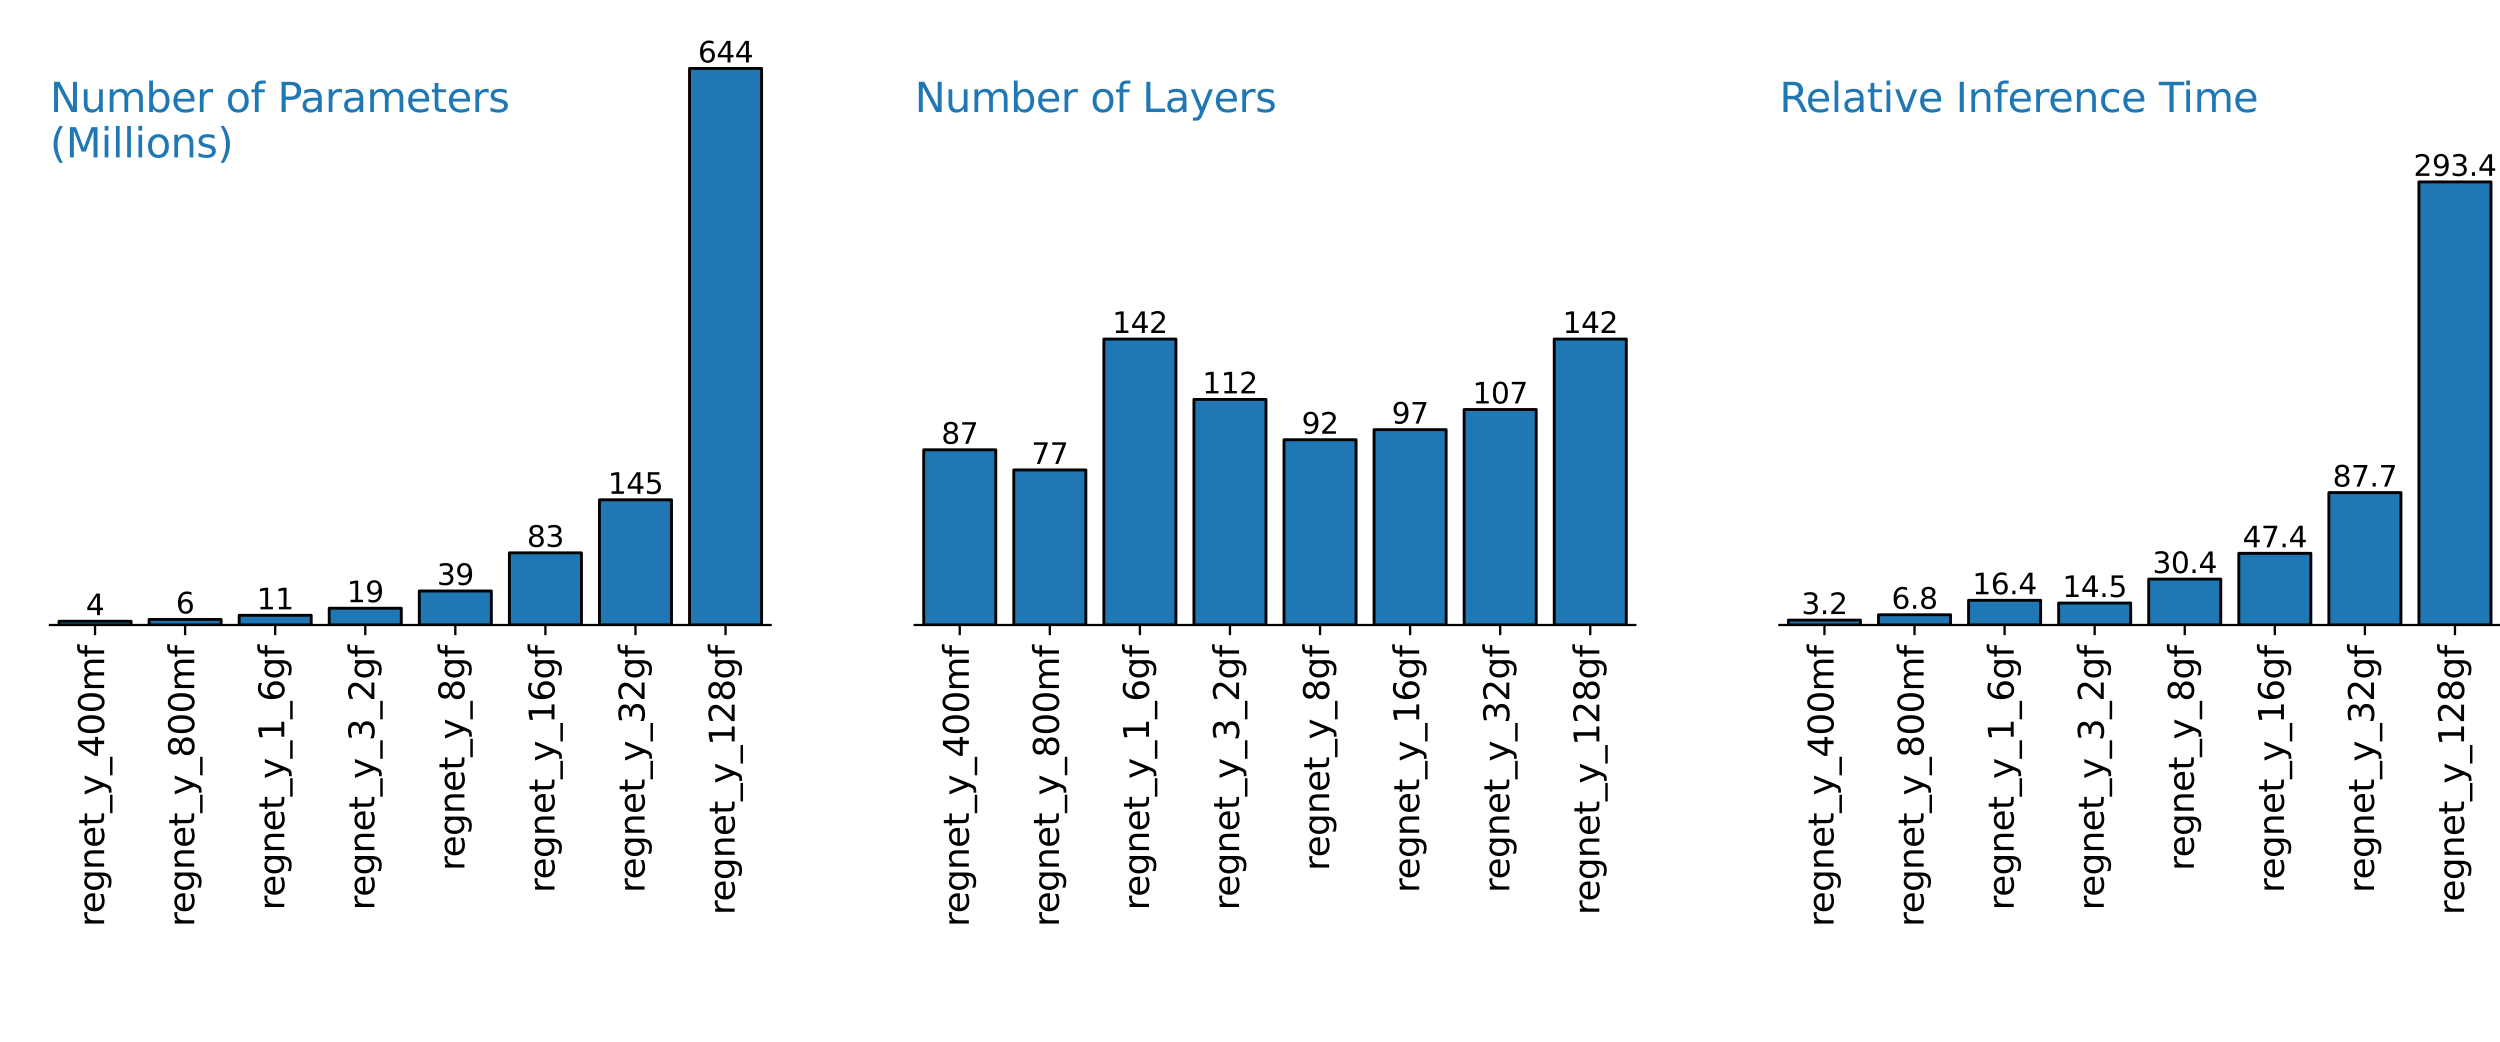 <?xml version="1.0" encoding="utf-8" standalone="no"?>
<!DOCTYPE svg PUBLIC "-//W3C//DTD SVG 1.1//EN"
  "http://www.w3.org/Graphics/SVG/1.1/DTD/svg11.dtd">
<svg xmlns:xlink="http://www.w3.org/1999/xlink" width="864pt" height="360pt" viewBox="0 0 864 360" xmlns="http://www.w3.org/2000/svg" version="1.1">
 <defs>
  <style type="text/css">*{stroke-linejoin: round; stroke-linecap: butt}</style>
 </defs>
 <g id="figure_1">
  <g id="patch_1">
   <path d="M 0 360 
L 864 360 
L 864 0 
L 0 0 
z
" style="fill: #ffffff"/>
  </g>
  <g id="axes_1">
   <g id="patch_2">
    <path d="M 17.28 216 
L 266.315 216 
L 266.315 7.2 
L 17.28 7.2 
z
" style="fill: #ffffff"/>
   </g>
   <g id="patch_3">
    <path d="M 20.393 216 
L 45.296 216 
L 45.296 214.701 
L 20.393 214.701 
z
" clip-path="url(#p61e67929b0)" style="fill: #1f77b4; stroke: #000000; stroke-linejoin: miter"/>
   </g>
   <g id="patch_4">
    <path d="M 51.522 216 
L 76.426 216 
L 76.426 214.078 
L 51.522 214.078 
z
" clip-path="url(#p61e67929b0)" style="fill: #1f77b4; stroke: #000000; stroke-linejoin: miter"/>
   </g>
   <g id="patch_5">
    <path d="M 82.652 216 
L 107.555 216 
L 107.555 212.655 
L 82.652 212.655 
z
" clip-path="url(#p61e67929b0)" style="fill: #1f77b4; stroke: #000000; stroke-linejoin: miter"/>
   </g>
   <g id="patch_6">
    <path d="M 113.781 216 
L 138.685 216 
L 138.685 210.199 
L 113.781 210.199 
z
" clip-path="url(#p61e67929b0)" style="fill: #1f77b4; stroke: #000000; stroke-linejoin: miter"/>
   </g>
   <g id="patch_7">
    <path d="M 144.911 216 
L 169.814 216 
L 169.814 204.25 
L 144.911 204.25 
z
" clip-path="url(#p61e67929b0)" style="fill: #1f77b4; stroke: #000000; stroke-linejoin: miter"/>
   </g>
   <g id="patch_8">
    <path d="M 176.04 216 
L 200.944 216 
L 200.944 191.063 
L 176.04 191.063 
z
" clip-path="url(#p61e67929b0)" style="fill: #1f77b4; stroke: #000000; stroke-linejoin: miter"/>
   </g>
   <g id="patch_9">
    <path d="M 207.169 216 
L 232.073 216 
L 232.073 172.732 
L 207.169 172.732 
z
" clip-path="url(#p61e67929b0)" style="fill: #1f77b4; stroke: #000000; stroke-linejoin: miter"/>
   </g>
   <g id="patch_10">
    <path d="M 238.299 216 
L 263.202 216 
L 263.202 23.658 
L 238.299 23.658 
z
" clip-path="url(#p61e67929b0)" style="fill: #1f77b4; stroke: #000000; stroke-linejoin: miter"/>
   </g>
   <g id="matplotlib.axis_1">
    <g id="xtick_1">
     <g id="line2d_1">
      <defs>
       <path id="m90c1688686" d="M 0 0 
L 0 3.5 
" style="stroke: #000000; stroke-width: 0.8"/>
      </defs>
      <g>
       <use xlink:href="#m90c1688686" x="32.845" y="216" style="stroke: #000000; stroke-width: 0.8"/>
      </g>
     </g>
     <g id="text_1">
      <!-- regnet_y_400mf -->
      <g transform="translate(35.989 320.279) rotate(-90) scale(0.12 -0.12)">
       <defs>
        <path id="DejaVuSans-72" d="M 2631 2963 
Q 2534 3019 2420 3045 
Q 2306 3072 2169 3072 
Q 1681 3072 1420 2755 
Q 1159 2438 1159 1844 
L 1159 0 
L 581 0 
L 581 3500 
L 1159 3500 
L 1159 2956 
Q 1341 3275 1631 3429 
Q 1922 3584 2338 3584 
Q 2397 3584 2469 3576 
Q 2541 3569 2628 3553 
L 2631 2963 
z
" transform="scale(0.016)"/>
        <path id="DejaVuSans-65" d="M 3597 1894 
L 3597 1613 
L 953 1613 
Q 991 1019 1311 708 
Q 1631 397 2203 397 
Q 2534 397 2845 478 
Q 3156 559 3463 722 
L 3463 178 
Q 3153 47 2828 -22 
Q 2503 -91 2169 -91 
Q 1331 -91 842 396 
Q 353 884 353 1716 
Q 353 2575 817 3079 
Q 1281 3584 2069 3584 
Q 2775 3584 3186 3129 
Q 3597 2675 3597 1894 
z
M 3022 2063 
Q 3016 2534 2758 2815 
Q 2500 3097 2075 3097 
Q 1594 3097 1305 2825 
Q 1016 2553 972 2059 
L 3022 2063 
z
" transform="scale(0.016)"/>
        <path id="DejaVuSans-67" d="M 2906 1791 
Q 2906 2416 2648 2759 
Q 2391 3103 1925 3103 
Q 1463 3103 1205 2759 
Q 947 2416 947 1791 
Q 947 1169 1205 825 
Q 1463 481 1925 481 
Q 2391 481 2648 825 
Q 2906 1169 2906 1791 
z
M 3481 434 
Q 3481 -459 3084 -895 
Q 2688 -1331 1869 -1331 
Q 1566 -1331 1297 -1286 
Q 1028 -1241 775 -1147 
L 775 -588 
Q 1028 -725 1275 -790 
Q 1522 -856 1778 -856 
Q 2344 -856 2625 -561 
Q 2906 -266 2906 331 
L 2906 616 
Q 2728 306 2450 153 
Q 2172 0 1784 0 
Q 1141 0 747 490 
Q 353 981 353 1791 
Q 353 2603 747 3093 
Q 1141 3584 1784 3584 
Q 2172 3584 2450 3431 
Q 2728 3278 2906 2969 
L 2906 3500 
L 3481 3500 
L 3481 434 
z
" transform="scale(0.016)"/>
        <path id="DejaVuSans-6e" d="M 3513 2113 
L 3513 0 
L 2938 0 
L 2938 2094 
Q 2938 2591 2744 2837 
Q 2550 3084 2163 3084 
Q 1697 3084 1428 2787 
Q 1159 2491 1159 1978 
L 1159 0 
L 581 0 
L 581 3500 
L 1159 3500 
L 1159 2956 
Q 1366 3272 1645 3428 
Q 1925 3584 2291 3584 
Q 2894 3584 3203 3211 
Q 3513 2838 3513 2113 
z
" transform="scale(0.016)"/>
        <path id="DejaVuSans-74" d="M 1172 4494 
L 1172 3500 
L 2356 3500 
L 2356 3053 
L 1172 3053 
L 1172 1153 
Q 1172 725 1289 603 
Q 1406 481 1766 481 
L 2356 481 
L 2356 0 
L 1766 0 
Q 1100 0 847 248 
Q 594 497 594 1153 
L 594 3053 
L 172 3053 
L 172 3500 
L 594 3500 
L 594 4494 
L 1172 4494 
z
" transform="scale(0.016)"/>
        <path id="DejaVuSans-5f" d="M 3263 -1063 
L 3263 -1509 
L -63 -1509 
L -63 -1063 
L 3263 -1063 
z
" transform="scale(0.016)"/>
        <path id="DejaVuSans-79" d="M 2059 -325 
Q 1816 -950 1584 -1140 
Q 1353 -1331 966 -1331 
L 506 -1331 
L 506 -850 
L 844 -850 
Q 1081 -850 1212 -737 
Q 1344 -625 1503 -206 
L 1606 56 
L 191 3500 
L 800 3500 
L 1894 763 
L 2988 3500 
L 3597 3500 
L 2059 -325 
z
" transform="scale(0.016)"/>
        <path id="DejaVuSans-34" d="M 2419 4116 
L 825 1625 
L 2419 1625 
L 2419 4116 
z
M 2253 4666 
L 3047 4666 
L 3047 1625 
L 3713 1625 
L 3713 1100 
L 3047 1100 
L 3047 0 
L 2419 0 
L 2419 1100 
L 313 1100 
L 313 1709 
L 2253 4666 
z
" transform="scale(0.016)"/>
        <path id="DejaVuSans-30" d="M 2034 4250 
Q 1547 4250 1301 3770 
Q 1056 3291 1056 2328 
Q 1056 1369 1301 889 
Q 1547 409 2034 409 
Q 2525 409 2770 889 
Q 3016 1369 3016 2328 
Q 3016 3291 2770 3770 
Q 2525 4250 2034 4250 
z
M 2034 4750 
Q 2819 4750 3233 4129 
Q 3647 3509 3647 2328 
Q 3647 1150 3233 529 
Q 2819 -91 2034 -91 
Q 1250 -91 836 529 
Q 422 1150 422 2328 
Q 422 3509 836 4129 
Q 1250 4750 2034 4750 
z
" transform="scale(0.016)"/>
        <path id="DejaVuSans-6d" d="M 3328 2828 
Q 3544 3216 3844 3400 
Q 4144 3584 4550 3584 
Q 5097 3584 5394 3201 
Q 5691 2819 5691 2113 
L 5691 0 
L 5113 0 
L 5113 2094 
Q 5113 2597 4934 2840 
Q 4756 3084 4391 3084 
Q 3944 3084 3684 2787 
Q 3425 2491 3425 1978 
L 3425 0 
L 2847 0 
L 2847 2094 
Q 2847 2600 2669 2842 
Q 2491 3084 2119 3084 
Q 1678 3084 1418 2786 
Q 1159 2488 1159 1978 
L 1159 0 
L 581 0 
L 581 3500 
L 1159 3500 
L 1159 2956 
Q 1356 3278 1631 3431 
Q 1906 3584 2284 3584 
Q 2666 3584 2933 3390 
Q 3200 3197 3328 2828 
z
" transform="scale(0.016)"/>
        <path id="DejaVuSans-66" d="M 2375 4863 
L 2375 4384 
L 1825 4384 
Q 1516 4384 1395 4259 
Q 1275 4134 1275 3809 
L 1275 3500 
L 2222 3500 
L 2222 3053 
L 1275 3053 
L 1275 0 
L 697 0 
L 697 3053 
L 147 3053 
L 147 3500 
L 697 3500 
L 697 3744 
Q 697 4328 969 4595 
Q 1241 4863 1831 4863 
L 2375 4863 
z
" transform="scale(0.016)"/>
       </defs>
       <use xlink:href="#DejaVuSans-72"/>
       <use xlink:href="#DejaVuSans-65" x="38.863"/>
       <use xlink:href="#DejaVuSans-67" x="100.387"/>
       <use xlink:href="#DejaVuSans-6e" x="163.863"/>
       <use xlink:href="#DejaVuSans-65" x="227.242"/>
       <use xlink:href="#DejaVuSans-74" x="288.766"/>
       <use xlink:href="#DejaVuSans-5f" x="327.975"/>
       <use xlink:href="#DejaVuSans-79" x="377.975"/>
       <use xlink:href="#DejaVuSans-5f" x="437.154"/>
       <use xlink:href="#DejaVuSans-34" x="487.154"/>
       <use xlink:href="#DejaVuSans-30" x="550.777"/>
       <use xlink:href="#DejaVuSans-30" x="614.4"/>
       <use xlink:href="#DejaVuSans-6d" x="678.023"/>
       <use xlink:href="#DejaVuSans-66" x="775.436"/>
      </g>
     </g>
    </g>
    <g id="xtick_2">
     <g id="line2d_2">
      <g>
       <use xlink:href="#m90c1688686" x="63.974" y="216" style="stroke: #000000; stroke-width: 0.8"/>
      </g>
     </g>
     <g id="text_2">
      <!-- regnet_y_800mf -->
      <g transform="translate(67.118 320.279) rotate(-90) scale(0.12 -0.12)">
       <defs>
        <path id="DejaVuSans-38" d="M 2034 2216 
Q 1584 2216 1326 1975 
Q 1069 1734 1069 1313 
Q 1069 891 1326 650 
Q 1584 409 2034 409 
Q 2484 409 2743 651 
Q 3003 894 3003 1313 
Q 3003 1734 2745 1975 
Q 2488 2216 2034 2216 
z
M 1403 2484 
Q 997 2584 770 2862 
Q 544 3141 544 3541 
Q 544 4100 942 4425 
Q 1341 4750 2034 4750 
Q 2731 4750 3128 4425 
Q 3525 4100 3525 3541 
Q 3525 3141 3298 2862 
Q 3072 2584 2669 2484 
Q 3125 2378 3379 2068 
Q 3634 1759 3634 1313 
Q 3634 634 3220 271 
Q 2806 -91 2034 -91 
Q 1263 -91 848 271 
Q 434 634 434 1313 
Q 434 1759 690 2068 
Q 947 2378 1403 2484 
z
M 1172 3481 
Q 1172 3119 1398 2916 
Q 1625 2713 2034 2713 
Q 2441 2713 2670 2916 
Q 2900 3119 2900 3481 
Q 2900 3844 2670 4047 
Q 2441 4250 2034 4250 
Q 1625 4250 1398 4047 
Q 1172 3844 1172 3481 
z
" transform="scale(0.016)"/>
       </defs>
       <use xlink:href="#DejaVuSans-72"/>
       <use xlink:href="#DejaVuSans-65" x="38.863"/>
       <use xlink:href="#DejaVuSans-67" x="100.387"/>
       <use xlink:href="#DejaVuSans-6e" x="163.863"/>
       <use xlink:href="#DejaVuSans-65" x="227.242"/>
       <use xlink:href="#DejaVuSans-74" x="288.766"/>
       <use xlink:href="#DejaVuSans-5f" x="327.975"/>
       <use xlink:href="#DejaVuSans-79" x="377.975"/>
       <use xlink:href="#DejaVuSans-5f" x="437.154"/>
       <use xlink:href="#DejaVuSans-38" x="487.154"/>
       <use xlink:href="#DejaVuSans-30" x="550.777"/>
       <use xlink:href="#DejaVuSans-30" x="614.4"/>
       <use xlink:href="#DejaVuSans-6d" x="678.023"/>
       <use xlink:href="#DejaVuSans-66" x="775.436"/>
      </g>
     </g>
    </g>
    <g id="xtick_3">
     <g id="line2d_3">
      <g>
       <use xlink:href="#m90c1688686" x="95.104" y="216" style="stroke: #000000; stroke-width: 0.8"/>
      </g>
     </g>
     <g id="text_3">
      <!-- regnet_y_1_6gf -->
      <g transform="translate(98.248 314.573) rotate(-90) scale(0.12 -0.12)">
       <defs>
        <path id="DejaVuSans-31" d="M 794 531 
L 1825 531 
L 1825 4091 
L 703 3866 
L 703 4441 
L 1819 4666 
L 2450 4666 
L 2450 531 
L 3481 531 
L 3481 0 
L 794 0 
L 794 531 
z
" transform="scale(0.016)"/>
        <path id="DejaVuSans-36" d="M 2113 2584 
Q 1688 2584 1439 2293 
Q 1191 2003 1191 1497 
Q 1191 994 1439 701 
Q 1688 409 2113 409 
Q 2538 409 2786 701 
Q 3034 994 3034 1497 
Q 3034 2003 2786 2293 
Q 2538 2584 2113 2584 
z
M 3366 4563 
L 3366 3988 
Q 3128 4100 2886 4159 
Q 2644 4219 2406 4219 
Q 1781 4219 1451 3797 
Q 1122 3375 1075 2522 
Q 1259 2794 1537 2939 
Q 1816 3084 2150 3084 
Q 2853 3084 3261 2657 
Q 3669 2231 3669 1497 
Q 3669 778 3244 343 
Q 2819 -91 2113 -91 
Q 1303 -91 875 529 
Q 447 1150 447 2328 
Q 447 3434 972 4092 
Q 1497 4750 2381 4750 
Q 2619 4750 2861 4703 
Q 3103 4656 3366 4563 
z
" transform="scale(0.016)"/>
       </defs>
       <use xlink:href="#DejaVuSans-72"/>
       <use xlink:href="#DejaVuSans-65" x="38.863"/>
       <use xlink:href="#DejaVuSans-67" x="100.387"/>
       <use xlink:href="#DejaVuSans-6e" x="163.863"/>
       <use xlink:href="#DejaVuSans-65" x="227.242"/>
       <use xlink:href="#DejaVuSans-74" x="288.766"/>
       <use xlink:href="#DejaVuSans-5f" x="327.975"/>
       <use xlink:href="#DejaVuSans-79" x="377.975"/>
       <use xlink:href="#DejaVuSans-5f" x="437.154"/>
       <use xlink:href="#DejaVuSans-31" x="487.154"/>
       <use xlink:href="#DejaVuSans-5f" x="550.777"/>
       <use xlink:href="#DejaVuSans-36" x="600.777"/>
       <use xlink:href="#DejaVuSans-67" x="664.4"/>
       <use xlink:href="#DejaVuSans-66" x="727.877"/>
      </g>
     </g>
    </g>
    <g id="xtick_4">
     <g id="line2d_4">
      <g>
       <use xlink:href="#m90c1688686" x="126.233" y="216" style="stroke: #000000; stroke-width: 0.8"/>
      </g>
     </g>
     <g id="text_4">
      <!-- regnet_y_3_2gf -->
      <g transform="translate(129.377 314.573) rotate(-90) scale(0.12 -0.12)">
       <defs>
        <path id="DejaVuSans-33" d="M 2597 2516 
Q 3050 2419 3304 2112 
Q 3559 1806 3559 1356 
Q 3559 666 3084 287 
Q 2609 -91 1734 -91 
Q 1441 -91 1130 -33 
Q 819 25 488 141 
L 488 750 
Q 750 597 1062 519 
Q 1375 441 1716 441 
Q 2309 441 2620 675 
Q 2931 909 2931 1356 
Q 2931 1769 2642 2001 
Q 2353 2234 1838 2234 
L 1294 2234 
L 1294 2753 
L 1863 2753 
Q 2328 2753 2575 2939 
Q 2822 3125 2822 3475 
Q 2822 3834 2567 4026 
Q 2313 4219 1838 4219 
Q 1578 4219 1281 4162 
Q 984 4106 628 3988 
L 628 4550 
Q 988 4650 1302 4700 
Q 1616 4750 1894 4750 
Q 2613 4750 3031 4423 
Q 3450 4097 3450 3541 
Q 3450 3153 3228 2886 
Q 3006 2619 2597 2516 
z
" transform="scale(0.016)"/>
        <path id="DejaVuSans-32" d="M 1228 531 
L 3431 531 
L 3431 0 
L 469 0 
L 469 531 
Q 828 903 1448 1529 
Q 2069 2156 2228 2338 
Q 2531 2678 2651 2914 
Q 2772 3150 2772 3378 
Q 2772 3750 2511 3984 
Q 2250 4219 1831 4219 
Q 1534 4219 1204 4116 
Q 875 4013 500 3803 
L 500 4441 
Q 881 4594 1212 4672 
Q 1544 4750 1819 4750 
Q 2544 4750 2975 4387 
Q 3406 4025 3406 3419 
Q 3406 3131 3298 2873 
Q 3191 2616 2906 2266 
Q 2828 2175 2409 1742 
Q 1991 1309 1228 531 
z
" transform="scale(0.016)"/>
       </defs>
       <use xlink:href="#DejaVuSans-72"/>
       <use xlink:href="#DejaVuSans-65" x="38.863"/>
       <use xlink:href="#DejaVuSans-67" x="100.387"/>
       <use xlink:href="#DejaVuSans-6e" x="163.863"/>
       <use xlink:href="#DejaVuSans-65" x="227.242"/>
       <use xlink:href="#DejaVuSans-74" x="288.766"/>
       <use xlink:href="#DejaVuSans-5f" x="327.975"/>
       <use xlink:href="#DejaVuSans-79" x="377.975"/>
       <use xlink:href="#DejaVuSans-5f" x="437.154"/>
       <use xlink:href="#DejaVuSans-33" x="487.154"/>
       <use xlink:href="#DejaVuSans-5f" x="550.777"/>
       <use xlink:href="#DejaVuSans-32" x="600.777"/>
       <use xlink:href="#DejaVuSans-67" x="664.4"/>
       <use xlink:href="#DejaVuSans-66" x="727.877"/>
      </g>
     </g>
    </g>
    <g id="xtick_5">
     <g id="line2d_5">
      <g>
       <use xlink:href="#m90c1688686" x="157.362" y="216" style="stroke: #000000; stroke-width: 0.8"/>
      </g>
     </g>
     <g id="text_5">
      <!-- regnet_y_8gf -->
      <g transform="translate(160.507 300.938) rotate(-90) scale(0.12 -0.12)">
       <use xlink:href="#DejaVuSans-72"/>
       <use xlink:href="#DejaVuSans-65" x="38.863"/>
       <use xlink:href="#DejaVuSans-67" x="100.387"/>
       <use xlink:href="#DejaVuSans-6e" x="163.863"/>
       <use xlink:href="#DejaVuSans-65" x="227.242"/>
       <use xlink:href="#DejaVuSans-74" x="288.766"/>
       <use xlink:href="#DejaVuSans-5f" x="327.975"/>
       <use xlink:href="#DejaVuSans-79" x="377.975"/>
       <use xlink:href="#DejaVuSans-5f" x="437.154"/>
       <use xlink:href="#DejaVuSans-38" x="487.154"/>
       <use xlink:href="#DejaVuSans-67" x="550.777"/>
       <use xlink:href="#DejaVuSans-66" x="614.254"/>
      </g>
     </g>
    </g>
    <g id="xtick_6">
     <g id="line2d_6">
      <g>
       <use xlink:href="#m90c1688686" x="188.492" y="216" style="stroke: #000000; stroke-width: 0.8"/>
      </g>
     </g>
     <g id="text_6">
      <!-- regnet_y_16gf -->
      <g transform="translate(191.636 308.573) rotate(-90) scale(0.12 -0.12)">
       <use xlink:href="#DejaVuSans-72"/>
       <use xlink:href="#DejaVuSans-65" x="38.863"/>
       <use xlink:href="#DejaVuSans-67" x="100.387"/>
       <use xlink:href="#DejaVuSans-6e" x="163.863"/>
       <use xlink:href="#DejaVuSans-65" x="227.242"/>
       <use xlink:href="#DejaVuSans-74" x="288.766"/>
       <use xlink:href="#DejaVuSans-5f" x="327.975"/>
       <use xlink:href="#DejaVuSans-79" x="377.975"/>
       <use xlink:href="#DejaVuSans-5f" x="437.154"/>
       <use xlink:href="#DejaVuSans-31" x="487.154"/>
       <use xlink:href="#DejaVuSans-36" x="550.777"/>
       <use xlink:href="#DejaVuSans-67" x="614.4"/>
       <use xlink:href="#DejaVuSans-66" x="677.877"/>
      </g>
     </g>
    </g>
    <g id="xtick_7">
     <g id="line2d_7">
      <g>
       <use xlink:href="#m90c1688686" x="219.621" y="216" style="stroke: #000000; stroke-width: 0.8"/>
      </g>
     </g>
     <g id="text_7">
      <!-- regnet_y_32gf -->
      <g transform="translate(222.766 308.573) rotate(-90) scale(0.12 -0.12)">
       <use xlink:href="#DejaVuSans-72"/>
       <use xlink:href="#DejaVuSans-65" x="38.863"/>
       <use xlink:href="#DejaVuSans-67" x="100.387"/>
       <use xlink:href="#DejaVuSans-6e" x="163.863"/>
       <use xlink:href="#DejaVuSans-65" x="227.242"/>
       <use xlink:href="#DejaVuSans-74" x="288.766"/>
       <use xlink:href="#DejaVuSans-5f" x="327.975"/>
       <use xlink:href="#DejaVuSans-79" x="377.975"/>
       <use xlink:href="#DejaVuSans-5f" x="437.154"/>
       <use xlink:href="#DejaVuSans-33" x="487.154"/>
       <use xlink:href="#DejaVuSans-32" x="550.777"/>
       <use xlink:href="#DejaVuSans-67" x="614.4"/>
       <use xlink:href="#DejaVuSans-66" x="677.877"/>
      </g>
     </g>
    </g>
    <g id="xtick_8">
     <g id="line2d_8">
      <g>
       <use xlink:href="#m90c1688686" x="250.751" y="216" style="stroke: #000000; stroke-width: 0.8"/>
      </g>
     </g>
     <g id="text_8">
      <!-- regnet_y_128gf -->
      <g transform="translate(253.895 316.208) rotate(-90) scale(0.12 -0.12)">
       <use xlink:href="#DejaVuSans-72"/>
       <use xlink:href="#DejaVuSans-65" x="38.863"/>
       <use xlink:href="#DejaVuSans-67" x="100.387"/>
       <use xlink:href="#DejaVuSans-6e" x="163.863"/>
       <use xlink:href="#DejaVuSans-65" x="227.242"/>
       <use xlink:href="#DejaVuSans-74" x="288.766"/>
       <use xlink:href="#DejaVuSans-5f" x="327.975"/>
       <use xlink:href="#DejaVuSans-79" x="377.975"/>
       <use xlink:href="#DejaVuSans-5f" x="437.154"/>
       <use xlink:href="#DejaVuSans-31" x="487.154"/>
       <use xlink:href="#DejaVuSans-32" x="550.777"/>
       <use xlink:href="#DejaVuSans-38" x="614.4"/>
       <use xlink:href="#DejaVuSans-67" x="678.023"/>
       <use xlink:href="#DejaVuSans-66" x="741.5"/>
      </g>
     </g>
    </g>
   </g>
   <g id="matplotlib.axis_2"/>
   <g id="patch_11">
    <path d="M 17.28 216 
L 266.315 216 
" style="fill: none; stroke: #000000; stroke-width: 0.8; stroke-linejoin: miter; stroke-linecap: square"/>
   </g>
   <g id="text_9">
    <!-- Number of Parameters -->
    <g style="fill: #1f77b4" transform="translate(17.28 38.718) scale(0.14 -0.14)">
     <defs>
      <path id="DejaVuSans-4e" d="M 628 4666 
L 1478 4666 
L 3547 763 
L 3547 4666 
L 4159 4666 
L 4159 0 
L 3309 0 
L 1241 3903 
L 1241 0 
L 628 0 
L 628 4666 
z
" transform="scale(0.016)"/>
      <path id="DejaVuSans-75" d="M 544 1381 
L 544 3500 
L 1119 3500 
L 1119 1403 
Q 1119 906 1312 657 
Q 1506 409 1894 409 
Q 2359 409 2629 706 
Q 2900 1003 2900 1516 
L 2900 3500 
L 3475 3500 
L 3475 0 
L 2900 0 
L 2900 538 
Q 2691 219 2414 64 
Q 2138 -91 1772 -91 
Q 1169 -91 856 284 
Q 544 659 544 1381 
z
M 1991 3584 
L 1991 3584 
z
" transform="scale(0.016)"/>
      <path id="DejaVuSans-62" d="M 3116 1747 
Q 3116 2381 2855 2742 
Q 2594 3103 2138 3103 
Q 1681 3103 1420 2742 
Q 1159 2381 1159 1747 
Q 1159 1113 1420 752 
Q 1681 391 2138 391 
Q 2594 391 2855 752 
Q 3116 1113 3116 1747 
z
M 1159 2969 
Q 1341 3281 1617 3432 
Q 1894 3584 2278 3584 
Q 2916 3584 3314 3078 
Q 3713 2572 3713 1747 
Q 3713 922 3314 415 
Q 2916 -91 2278 -91 
Q 1894 -91 1617 61 
Q 1341 213 1159 525 
L 1159 0 
L 581 0 
L 581 4863 
L 1159 4863 
L 1159 2969 
z
" transform="scale(0.016)"/>
      <path id="DejaVuSans-20" transform="scale(0.016)"/>
      <path id="DejaVuSans-6f" d="M 1959 3097 
Q 1497 3097 1228 2736 
Q 959 2375 959 1747 
Q 959 1119 1226 758 
Q 1494 397 1959 397 
Q 2419 397 2687 759 
Q 2956 1122 2956 1747 
Q 2956 2369 2687 2733 
Q 2419 3097 1959 3097 
z
M 1959 3584 
Q 2709 3584 3137 3096 
Q 3566 2609 3566 1747 
Q 3566 888 3137 398 
Q 2709 -91 1959 -91 
Q 1206 -91 779 398 
Q 353 888 353 1747 
Q 353 2609 779 3096 
Q 1206 3584 1959 3584 
z
" transform="scale(0.016)"/>
      <path id="DejaVuSans-50" d="M 1259 4147 
L 1259 2394 
L 2053 2394 
Q 2494 2394 2734 2622 
Q 2975 2850 2975 3272 
Q 2975 3691 2734 3919 
Q 2494 4147 2053 4147 
L 1259 4147 
z
M 628 4666 
L 2053 4666 
Q 2838 4666 3239 4311 
Q 3641 3956 3641 3272 
Q 3641 2581 3239 2228 
Q 2838 1875 2053 1875 
L 1259 1875 
L 1259 0 
L 628 0 
L 628 4666 
z
" transform="scale(0.016)"/>
      <path id="DejaVuSans-61" d="M 2194 1759 
Q 1497 1759 1228 1600 
Q 959 1441 959 1056 
Q 959 750 1161 570 
Q 1363 391 1709 391 
Q 2188 391 2477 730 
Q 2766 1069 2766 1631 
L 2766 1759 
L 2194 1759 
z
M 3341 1997 
L 3341 0 
L 2766 0 
L 2766 531 
Q 2569 213 2275 61 
Q 1981 -91 1556 -91 
Q 1019 -91 701 211 
Q 384 513 384 1019 
Q 384 1609 779 1909 
Q 1175 2209 1959 2209 
L 2766 2209 
L 2766 2266 
Q 2766 2663 2505 2880 
Q 2244 3097 1772 3097 
Q 1472 3097 1187 3025 
Q 903 2953 641 2809 
L 641 3341 
Q 956 3463 1253 3523 
Q 1550 3584 1831 3584 
Q 2591 3584 2966 3190 
Q 3341 2797 3341 1997 
z
" transform="scale(0.016)"/>
      <path id="DejaVuSans-73" d="M 2834 3397 
L 2834 2853 
Q 2591 2978 2328 3040 
Q 2066 3103 1784 3103 
Q 1356 3103 1142 2972 
Q 928 2841 928 2578 
Q 928 2378 1081 2264 
Q 1234 2150 1697 2047 
L 1894 2003 
Q 2506 1872 2764 1633 
Q 3022 1394 3022 966 
Q 3022 478 2636 193 
Q 2250 -91 1575 -91 
Q 1294 -91 989 -36 
Q 684 19 347 128 
L 347 722 
Q 666 556 975 473 
Q 1284 391 1588 391 
Q 1994 391 2212 530 
Q 2431 669 2431 922 
Q 2431 1156 2273 1281 
Q 2116 1406 1581 1522 
L 1381 1569 
Q 847 1681 609 1914 
Q 372 2147 372 2553 
Q 372 3047 722 3315 
Q 1072 3584 1716 3584 
Q 2034 3584 2315 3537 
Q 2597 3491 2834 3397 
z
" transform="scale(0.016)"/>
     </defs>
     <use xlink:href="#DejaVuSans-4e"/>
     <use xlink:href="#DejaVuSans-75" x="74.805"/>
     <use xlink:href="#DejaVuSans-6d" x="138.184"/>
     <use xlink:href="#DejaVuSans-62" x="235.596"/>
     <use xlink:href="#DejaVuSans-65" x="299.072"/>
     <use xlink:href="#DejaVuSans-72" x="360.596"/>
     <use xlink:href="#DejaVuSans-20" x="401.709"/>
     <use xlink:href="#DejaVuSans-6f" x="433.496"/>
     <use xlink:href="#DejaVuSans-66" x="494.678"/>
     <use xlink:href="#DejaVuSans-20" x="529.883"/>
     <use xlink:href="#DejaVuSans-50" x="561.67"/>
     <use xlink:href="#DejaVuSans-61" x="617.473"/>
     <use xlink:href="#DejaVuSans-72" x="678.752"/>
     <use xlink:href="#DejaVuSans-61" x="719.865"/>
     <use xlink:href="#DejaVuSans-6d" x="781.145"/>
     <use xlink:href="#DejaVuSans-65" x="878.557"/>
     <use xlink:href="#DejaVuSans-74" x="940.08"/>
     <use xlink:href="#DejaVuSans-65" x="979.289"/>
     <use xlink:href="#DejaVuSans-72" x="1040.812"/>
     <use xlink:href="#DejaVuSans-73" x="1081.926"/>
    </g>
    <!-- (Millions) -->
    <g style="fill: #1f77b4" transform="translate(17.28 54.395) scale(0.14 -0.14)">
     <defs>
      <path id="DejaVuSans-28" d="M 1984 4856 
Q 1566 4138 1362 3434 
Q 1159 2731 1159 2009 
Q 1159 1288 1364 580 
Q 1569 -128 1984 -844 
L 1484 -844 
Q 1016 -109 783 600 
Q 550 1309 550 2009 
Q 550 2706 781 3412 
Q 1013 4119 1484 4856 
L 1984 4856 
z
" transform="scale(0.016)"/>
      <path id="DejaVuSans-4d" d="M 628 4666 
L 1569 4666 
L 2759 1491 
L 3956 4666 
L 4897 4666 
L 4897 0 
L 4281 0 
L 4281 4097 
L 3078 897 
L 2444 897 
L 1241 4097 
L 1241 0 
L 628 0 
L 628 4666 
z
" transform="scale(0.016)"/>
      <path id="DejaVuSans-69" d="M 603 3500 
L 1178 3500 
L 1178 0 
L 603 0 
L 603 3500 
z
M 603 4863 
L 1178 4863 
L 1178 4134 
L 603 4134 
L 603 4863 
z
" transform="scale(0.016)"/>
      <path id="DejaVuSans-6c" d="M 603 4863 
L 1178 4863 
L 1178 0 
L 603 0 
L 603 4863 
z
" transform="scale(0.016)"/>
      <path id="DejaVuSans-29" d="M 513 4856 
L 1013 4856 
Q 1481 4119 1714 3412 
Q 1947 2706 1947 2009 
Q 1947 1309 1714 600 
Q 1481 -109 1013 -844 
L 513 -844 
Q 928 -128 1133 580 
Q 1338 1288 1338 2009 
Q 1338 2731 1133 3434 
Q 928 4138 513 4856 
z
" transform="scale(0.016)"/>
     </defs>
     <use xlink:href="#DejaVuSans-28"/>
     <use xlink:href="#DejaVuSans-4d" x="39.014"/>
     <use xlink:href="#DejaVuSans-69" x="125.293"/>
     <use xlink:href="#DejaVuSans-6c" x="153.076"/>
     <use xlink:href="#DejaVuSans-6c" x="180.859"/>
     <use xlink:href="#DejaVuSans-69" x="208.643"/>
     <use xlink:href="#DejaVuSans-6f" x="236.426"/>
     <use xlink:href="#DejaVuSans-6e" x="297.607"/>
     <use xlink:href="#DejaVuSans-73" x="360.986"/>
     <use xlink:href="#DejaVuSans-29" x="413.086"/>
    </g>
   </g>
   <g id="text_10">
    <!-- 4 -->
    <g transform="translate(29.663 212.621) scale(0.1 -0.1)">
     <use xlink:href="#DejaVuSans-34"/>
    </g>
   </g>
   <g id="text_11">
    <!-- 6 -->
    <g transform="translate(60.793 211.999) scale(0.1 -0.1)">
     <use xlink:href="#DejaVuSans-36"/>
    </g>
   </g>
   <g id="text_12">
    <!-- 11 -->
    <g transform="translate(88.741 210.576) scale(0.1 -0.1)">
     <use xlink:href="#DejaVuSans-31"/>
     <use xlink:href="#DejaVuSans-31" x="63.623"/>
    </g>
   </g>
   <g id="text_13">
    <!-- 19 -->
    <g transform="translate(119.87 208.12) scale(0.1 -0.1)">
     <defs>
      <path id="DejaVuSans-39" d="M 703 97 
L 703 672 
Q 941 559 1184 500 
Q 1428 441 1663 441 
Q 2288 441 2617 861 
Q 2947 1281 2994 2138 
Q 2813 1869 2534 1725 
Q 2256 1581 1919 1581 
Q 1219 1581 811 2004 
Q 403 2428 403 3163 
Q 403 3881 828 4315 
Q 1253 4750 1959 4750 
Q 2769 4750 3195 4129 
Q 3622 3509 3622 2328 
Q 3622 1225 3098 567 
Q 2575 -91 1691 -91 
Q 1453 -91 1209 -44 
Q 966 3 703 97 
z
M 1959 2075 
Q 2384 2075 2632 2365 
Q 2881 2656 2881 3163 
Q 2881 3666 2632 3958 
Q 2384 4250 1959 4250 
Q 1534 4250 1286 3958 
Q 1038 3666 1038 3163 
Q 1038 2656 1286 2365 
Q 1534 2075 1959 2075 
z
" transform="scale(0.016)"/>
     </defs>
     <use xlink:href="#DejaVuSans-31"/>
     <use xlink:href="#DejaVuSans-39" x="63.623"/>
    </g>
   </g>
   <g id="text_14">
    <!-- 39 -->
    <g transform="translate(151 202.17) scale(0.1 -0.1)">
     <use xlink:href="#DejaVuSans-33"/>
     <use xlink:href="#DejaVuSans-39" x="63.623"/>
    </g>
   </g>
   <g id="text_15">
    <!-- 83 -->
    <g transform="translate(182.129 188.983) scale(0.1 -0.1)">
     <use xlink:href="#DejaVuSans-38"/>
     <use xlink:href="#DejaVuSans-33" x="63.623"/>
    </g>
   </g>
   <g id="text_16">
    <!-- 145 -->
    <g transform="translate(210.077 170.652) scale(0.1 -0.1)">
     <defs>
      <path id="DejaVuSans-35" d="M 691 4666 
L 3169 4666 
L 3169 4134 
L 1269 4134 
L 1269 2991 
Q 1406 3038 1543 3061 
Q 1681 3084 1819 3084 
Q 2600 3084 3056 2656 
Q 3513 2228 3513 1497 
Q 3513 744 3044 326 
Q 2575 -91 1722 -91 
Q 1428 -91 1123 -41 
Q 819 9 494 109 
L 494 744 
Q 775 591 1075 516 
Q 1375 441 1709 441 
Q 2250 441 2565 725 
Q 2881 1009 2881 1497 
Q 2881 1984 2565 2268 
Q 2250 2553 1709 2553 
Q 1456 2553 1204 2497 
Q 953 2441 691 2322 
L 691 4666 
z
" transform="scale(0.016)"/>
     </defs>
     <use xlink:href="#DejaVuSans-31"/>
     <use xlink:href="#DejaVuSans-34" x="63.623"/>
     <use xlink:href="#DejaVuSans-35" x="127.246"/>
    </g>
   </g>
   <g id="text_17">
    <!-- 644 -->
    <g transform="translate(241.207 21.579) scale(0.1 -0.1)">
     <use xlink:href="#DejaVuSans-36"/>
     <use xlink:href="#DejaVuSans-34" x="63.623"/>
     <use xlink:href="#DejaVuSans-34" x="127.246"/>
    </g>
   </g>
  </g>
  <g id="axes_2">
   <g id="patch_12">
    <path d="M 316.122 216 
L 565.158 216 
L 565.158 7.2 
L 316.122 7.2 
z
" style="fill: #ffffff"/>
   </g>
   <g id="patch_13">
    <path d="M 319.235 216 
L 344.139 216 
L 344.139 155.448 
L 319.235 155.448 
z
" clip-path="url(#p5e409cf4d3)" style="fill: #1f77b4; stroke: #000000; stroke-linejoin: miter"/>
   </g>
   <g id="patch_14">
    <path d="M 350.365 216 
L 375.268 216 
L 375.268 162.408 
L 350.365 162.408 
z
" clip-path="url(#p5e409cf4d3)" style="fill: #1f77b4; stroke: #000000; stroke-linejoin: miter"/>
   </g>
   <g id="patch_15">
    <path d="M 381.494 216 
L 406.398 216 
L 406.398 117.168 
L 381.494 117.168 
z
" clip-path="url(#p5e409cf4d3)" style="fill: #1f77b4; stroke: #000000; stroke-linejoin: miter"/>
   </g>
   <g id="patch_16">
    <path d="M 412.624 216 
L 437.527 216 
L 437.527 138.048 
L 412.624 138.048 
z
" clip-path="url(#p5e409cf4d3)" style="fill: #1f77b4; stroke: #000000; stroke-linejoin: miter"/>
   </g>
   <g id="patch_17">
    <path d="M 443.753 216 
L 468.656 216 
L 468.656 151.968 
L 443.753 151.968 
z
" clip-path="url(#p5e409cf4d3)" style="fill: #1f77b4; stroke: #000000; stroke-linejoin: miter"/>
   </g>
   <g id="patch_18">
    <path d="M 474.882 216 
L 499.786 216 
L 499.786 148.488 
L 474.882 148.488 
z
" clip-path="url(#p5e409cf4d3)" style="fill: #1f77b4; stroke: #000000; stroke-linejoin: miter"/>
   </g>
   <g id="patch_19">
    <path d="M 506.012 216 
L 530.915 216 
L 530.915 141.528 
L 506.012 141.528 
z
" clip-path="url(#p5e409cf4d3)" style="fill: #1f77b4; stroke: #000000; stroke-linejoin: miter"/>
   </g>
   <g id="patch_20">
    <path d="M 537.141 216 
L 562.045 216 
L 562.045 117.168 
L 537.141 117.168 
z
" clip-path="url(#p5e409cf4d3)" style="fill: #1f77b4; stroke: #000000; stroke-linejoin: miter"/>
   </g>
   <g id="matplotlib.axis_3">
    <g id="xtick_9">
     <g id="line2d_9">
      <g>
       <use xlink:href="#m90c1688686" x="331.687" y="216" style="stroke: #000000; stroke-width: 0.8"/>
      </g>
     </g>
     <g id="text_18">
      <!-- regnet_y_400mf -->
      <g transform="translate(334.831 320.279) rotate(-90) scale(0.12 -0.12)">
       <use xlink:href="#DejaVuSans-72"/>
       <use xlink:href="#DejaVuSans-65" x="38.863"/>
       <use xlink:href="#DejaVuSans-67" x="100.387"/>
       <use xlink:href="#DejaVuSans-6e" x="163.863"/>
       <use xlink:href="#DejaVuSans-65" x="227.242"/>
       <use xlink:href="#DejaVuSans-74" x="288.766"/>
       <use xlink:href="#DejaVuSans-5f" x="327.975"/>
       <use xlink:href="#DejaVuSans-79" x="377.975"/>
       <use xlink:href="#DejaVuSans-5f" x="437.154"/>
       <use xlink:href="#DejaVuSans-34" x="487.154"/>
       <use xlink:href="#DejaVuSans-30" x="550.777"/>
       <use xlink:href="#DejaVuSans-30" x="614.4"/>
       <use xlink:href="#DejaVuSans-6d" x="678.023"/>
       <use xlink:href="#DejaVuSans-66" x="775.436"/>
      </g>
     </g>
    </g>
    <g id="xtick_10">
     <g id="line2d_10">
      <g>
       <use xlink:href="#m90c1688686" x="362.816" y="216" style="stroke: #000000; stroke-width: 0.8"/>
      </g>
     </g>
     <g id="text_19">
      <!-- regnet_y_800mf -->
      <g transform="translate(365.961 320.279) rotate(-90) scale(0.12 -0.12)">
       <use xlink:href="#DejaVuSans-72"/>
       <use xlink:href="#DejaVuSans-65" x="38.863"/>
       <use xlink:href="#DejaVuSans-67" x="100.387"/>
       <use xlink:href="#DejaVuSans-6e" x="163.863"/>
       <use xlink:href="#DejaVuSans-65" x="227.242"/>
       <use xlink:href="#DejaVuSans-74" x="288.766"/>
       <use xlink:href="#DejaVuSans-5f" x="327.975"/>
       <use xlink:href="#DejaVuSans-79" x="377.975"/>
       <use xlink:href="#DejaVuSans-5f" x="437.154"/>
       <use xlink:href="#DejaVuSans-38" x="487.154"/>
       <use xlink:href="#DejaVuSans-30" x="550.777"/>
       <use xlink:href="#DejaVuSans-30" x="614.4"/>
       <use xlink:href="#DejaVuSans-6d" x="678.023"/>
       <use xlink:href="#DejaVuSans-66" x="775.436"/>
      </g>
     </g>
    </g>
    <g id="xtick_11">
     <g id="line2d_11">
      <g>
       <use xlink:href="#m90c1688686" x="393.946" y="216" style="stroke: #000000; stroke-width: 0.8"/>
      </g>
     </g>
     <g id="text_20">
      <!-- regnet_y_1_6gf -->
      <g transform="translate(397.09 314.573) rotate(-90) scale(0.12 -0.12)">
       <use xlink:href="#DejaVuSans-72"/>
       <use xlink:href="#DejaVuSans-65" x="38.863"/>
       <use xlink:href="#DejaVuSans-67" x="100.387"/>
       <use xlink:href="#DejaVuSans-6e" x="163.863"/>
       <use xlink:href="#DejaVuSans-65" x="227.242"/>
       <use xlink:href="#DejaVuSans-74" x="288.766"/>
       <use xlink:href="#DejaVuSans-5f" x="327.975"/>
       <use xlink:href="#DejaVuSans-79" x="377.975"/>
       <use xlink:href="#DejaVuSans-5f" x="437.154"/>
       <use xlink:href="#DejaVuSans-31" x="487.154"/>
       <use xlink:href="#DejaVuSans-5f" x="550.777"/>
       <use xlink:href="#DejaVuSans-36" x="600.777"/>
       <use xlink:href="#DejaVuSans-67" x="664.4"/>
       <use xlink:href="#DejaVuSans-66" x="727.877"/>
      </g>
     </g>
    </g>
    <g id="xtick_12">
     <g id="line2d_12">
      <g>
       <use xlink:href="#m90c1688686" x="425.075" y="216" style="stroke: #000000; stroke-width: 0.8"/>
      </g>
     </g>
     <g id="text_21">
      <!-- regnet_y_3_2gf -->
      <g transform="translate(428.22 314.573) rotate(-90) scale(0.12 -0.12)">
       <use xlink:href="#DejaVuSans-72"/>
       <use xlink:href="#DejaVuSans-65" x="38.863"/>
       <use xlink:href="#DejaVuSans-67" x="100.387"/>
       <use xlink:href="#DejaVuSans-6e" x="163.863"/>
       <use xlink:href="#DejaVuSans-65" x="227.242"/>
       <use xlink:href="#DejaVuSans-74" x="288.766"/>
       <use xlink:href="#DejaVuSans-5f" x="327.975"/>
       <use xlink:href="#DejaVuSans-79" x="377.975"/>
       <use xlink:href="#DejaVuSans-5f" x="437.154"/>
       <use xlink:href="#DejaVuSans-33" x="487.154"/>
       <use xlink:href="#DejaVuSans-5f" x="550.777"/>
       <use xlink:href="#DejaVuSans-32" x="600.777"/>
       <use xlink:href="#DejaVuSans-67" x="664.4"/>
       <use xlink:href="#DejaVuSans-66" x="727.877"/>
      </g>
     </g>
    </g>
    <g id="xtick_13">
     <g id="line2d_13">
      <g>
       <use xlink:href="#m90c1688686" x="456.205" y="216" style="stroke: #000000; stroke-width: 0.8"/>
      </g>
     </g>
     <g id="text_22">
      <!-- regnet_y_8gf -->
      <g transform="translate(459.349 300.938) rotate(-90) scale(0.12 -0.12)">
       <use xlink:href="#DejaVuSans-72"/>
       <use xlink:href="#DejaVuSans-65" x="38.863"/>
       <use xlink:href="#DejaVuSans-67" x="100.387"/>
       <use xlink:href="#DejaVuSans-6e" x="163.863"/>
       <use xlink:href="#DejaVuSans-65" x="227.242"/>
       <use xlink:href="#DejaVuSans-74" x="288.766"/>
       <use xlink:href="#DejaVuSans-5f" x="327.975"/>
       <use xlink:href="#DejaVuSans-79" x="377.975"/>
       <use xlink:href="#DejaVuSans-5f" x="437.154"/>
       <use xlink:href="#DejaVuSans-38" x="487.154"/>
       <use xlink:href="#DejaVuSans-67" x="550.777"/>
       <use xlink:href="#DejaVuSans-66" x="614.254"/>
      </g>
     </g>
    </g>
    <g id="xtick_14">
     <g id="line2d_14">
      <g>
       <use xlink:href="#m90c1688686" x="487.334" y="216" style="stroke: #000000; stroke-width: 0.8"/>
      </g>
     </g>
     <g id="text_23">
      <!-- regnet_y_16gf -->
      <g transform="translate(490.478 308.573) rotate(-90) scale(0.12 -0.12)">
       <use xlink:href="#DejaVuSans-72"/>
       <use xlink:href="#DejaVuSans-65" x="38.863"/>
       <use xlink:href="#DejaVuSans-67" x="100.387"/>
       <use xlink:href="#DejaVuSans-6e" x="163.863"/>
       <use xlink:href="#DejaVuSans-65" x="227.242"/>
       <use xlink:href="#DejaVuSans-74" x="288.766"/>
       <use xlink:href="#DejaVuSans-5f" x="327.975"/>
       <use xlink:href="#DejaVuSans-79" x="377.975"/>
       <use xlink:href="#DejaVuSans-5f" x="437.154"/>
       <use xlink:href="#DejaVuSans-31" x="487.154"/>
       <use xlink:href="#DejaVuSans-36" x="550.777"/>
       <use xlink:href="#DejaVuSans-67" x="614.4"/>
       <use xlink:href="#DejaVuSans-66" x="677.877"/>
      </g>
     </g>
    </g>
    <g id="xtick_15">
     <g id="line2d_15">
      <g>
       <use xlink:href="#m90c1688686" x="518.464" y="216" style="stroke: #000000; stroke-width: 0.8"/>
      </g>
     </g>
     <g id="text_24">
      <!-- regnet_y_32gf -->
      <g transform="translate(521.608 308.573) rotate(-90) scale(0.12 -0.12)">
       <use xlink:href="#DejaVuSans-72"/>
       <use xlink:href="#DejaVuSans-65" x="38.863"/>
       <use xlink:href="#DejaVuSans-67" x="100.387"/>
       <use xlink:href="#DejaVuSans-6e" x="163.863"/>
       <use xlink:href="#DejaVuSans-65" x="227.242"/>
       <use xlink:href="#DejaVuSans-74" x="288.766"/>
       <use xlink:href="#DejaVuSans-5f" x="327.975"/>
       <use xlink:href="#DejaVuSans-79" x="377.975"/>
       <use xlink:href="#DejaVuSans-5f" x="437.154"/>
       <use xlink:href="#DejaVuSans-33" x="487.154"/>
       <use xlink:href="#DejaVuSans-32" x="550.777"/>
       <use xlink:href="#DejaVuSans-67" x="614.4"/>
       <use xlink:href="#DejaVuSans-66" x="677.877"/>
      </g>
     </g>
    </g>
    <g id="xtick_16">
     <g id="line2d_16">
      <g>
       <use xlink:href="#m90c1688686" x="549.593" y="216" style="stroke: #000000; stroke-width: 0.8"/>
      </g>
     </g>
     <g id="text_25">
      <!-- regnet_y_128gf -->
      <g transform="translate(552.737 316.208) rotate(-90) scale(0.12 -0.12)">
       <use xlink:href="#DejaVuSans-72"/>
       <use xlink:href="#DejaVuSans-65" x="38.863"/>
       <use xlink:href="#DejaVuSans-67" x="100.387"/>
       <use xlink:href="#DejaVuSans-6e" x="163.863"/>
       <use xlink:href="#DejaVuSans-65" x="227.242"/>
       <use xlink:href="#DejaVuSans-74" x="288.766"/>
       <use xlink:href="#DejaVuSans-5f" x="327.975"/>
       <use xlink:href="#DejaVuSans-79" x="377.975"/>
       <use xlink:href="#DejaVuSans-5f" x="437.154"/>
       <use xlink:href="#DejaVuSans-31" x="487.154"/>
       <use xlink:href="#DejaVuSans-32" x="550.777"/>
       <use xlink:href="#DejaVuSans-38" x="614.4"/>
       <use xlink:href="#DejaVuSans-67" x="678.023"/>
       <use xlink:href="#DejaVuSans-66" x="741.5"/>
      </g>
     </g>
    </g>
   </g>
   <g id="matplotlib.axis_4"/>
   <g id="patch_21">
    <path d="M 316.122 216 
L 565.158 216 
" style="fill: none; stroke: #000000; stroke-width: 0.8; stroke-linejoin: miter; stroke-linecap: square"/>
   </g>
   <g id="text_26">
    <!-- Number of Layers -->
    <g style="fill: #1f77b4" transform="translate(316.122 38.718) scale(0.14 -0.14)">
     <defs>
      <path id="DejaVuSans-4c" d="M 628 4666 
L 1259 4666 
L 1259 531 
L 3531 531 
L 3531 0 
L 628 0 
L 628 4666 
z
" transform="scale(0.016)"/>
     </defs>
     <use xlink:href="#DejaVuSans-4e"/>
     <use xlink:href="#DejaVuSans-75" x="74.805"/>
     <use xlink:href="#DejaVuSans-6d" x="138.184"/>
     <use xlink:href="#DejaVuSans-62" x="235.596"/>
     <use xlink:href="#DejaVuSans-65" x="299.072"/>
     <use xlink:href="#DejaVuSans-72" x="360.596"/>
     <use xlink:href="#DejaVuSans-20" x="401.709"/>
     <use xlink:href="#DejaVuSans-6f" x="433.496"/>
     <use xlink:href="#DejaVuSans-66" x="494.678"/>
     <use xlink:href="#DejaVuSans-20" x="529.883"/>
     <use xlink:href="#DejaVuSans-4c" x="561.67"/>
     <use xlink:href="#DejaVuSans-61" x="617.383"/>
     <use xlink:href="#DejaVuSans-79" x="678.662"/>
     <use xlink:href="#DejaVuSans-65" x="737.842"/>
     <use xlink:href="#DejaVuSans-72" x="799.365"/>
     <use xlink:href="#DejaVuSans-73" x="840.479"/>
    </g>
   </g>
   <g id="text_27">
    <!-- 87 -->
    <g transform="translate(325.325 153.368) scale(0.1 -0.1)">
     <defs>
      <path id="DejaVuSans-37" d="M 525 4666 
L 3525 4666 
L 3525 4397 
L 1831 0 
L 1172 0 
L 2766 4134 
L 525 4134 
L 525 4666 
z
" transform="scale(0.016)"/>
     </defs>
     <use xlink:href="#DejaVuSans-38"/>
     <use xlink:href="#DejaVuSans-37" x="63.623"/>
    </g>
   </g>
   <g id="text_28">
    <!-- 77 -->
    <g transform="translate(356.454 160.328) scale(0.1 -0.1)">
     <use xlink:href="#DejaVuSans-37"/>
     <use xlink:href="#DejaVuSans-37" x="63.623"/>
    </g>
   </g>
   <g id="text_29">
    <!-- 142 -->
    <g transform="translate(384.402 115.088) scale(0.1 -0.1)">
     <use xlink:href="#DejaVuSans-31"/>
     <use xlink:href="#DejaVuSans-34" x="63.623"/>
     <use xlink:href="#DejaVuSans-32" x="127.246"/>
    </g>
   </g>
   <g id="text_30">
    <!-- 112 -->
    <g transform="translate(415.532 135.968) scale(0.1 -0.1)">
     <use xlink:href="#DejaVuSans-31"/>
     <use xlink:href="#DejaVuSans-31" x="63.623"/>
     <use xlink:href="#DejaVuSans-32" x="127.246"/>
    </g>
   </g>
   <g id="text_31">
    <!-- 92 -->
    <g transform="translate(449.842 149.888) scale(0.1 -0.1)">
     <use xlink:href="#DejaVuSans-39"/>
     <use xlink:href="#DejaVuSans-32" x="63.623"/>
    </g>
   </g>
   <g id="text_32">
    <!-- 97 -->
    <g transform="translate(480.972 146.408) scale(0.1 -0.1)">
     <use xlink:href="#DejaVuSans-39"/>
     <use xlink:href="#DejaVuSans-37" x="63.623"/>
    </g>
   </g>
   <g id="text_33">
    <!-- 107 -->
    <g transform="translate(508.92 139.448) scale(0.1 -0.1)">
     <use xlink:href="#DejaVuSans-31"/>
     <use xlink:href="#DejaVuSans-30" x="63.623"/>
     <use xlink:href="#DejaVuSans-37" x="127.246"/>
    </g>
   </g>
   <g id="text_34">
    <!-- 142 -->
    <g transform="translate(540.049 115.088) scale(0.1 -0.1)">
     <use xlink:href="#DejaVuSans-31"/>
     <use xlink:href="#DejaVuSans-34" x="63.623"/>
     <use xlink:href="#DejaVuSans-32" x="127.246"/>
    </g>
   </g>
  </g>
  <g id="axes_3">
   <g id="patch_22">
    <path d="M 614.965 216 
L 864 216 
L 864 7.2 
L 614.965 7.2 
z
" style="fill: #ffffff"/>
   </g>
   <g id="patch_23">
    <path d="M 618.078 216 
L 642.981 216 
L 642.981 214.308 
L 618.078 214.308 
z
" clip-path="url(#pc4d51c4014)" style="fill: #1f77b4; stroke: #000000; stroke-linejoin: miter"/>
   </g>
   <g id="patch_24">
    <path d="M 649.207 216 
L 674.111 216 
L 674.111 212.466 
L 649.207 212.466 
z
" clip-path="url(#pc4d51c4014)" style="fill: #1f77b4; stroke: #000000; stroke-linejoin: miter"/>
   </g>
   <g id="patch_25">
    <path d="M 680.336 216 
L 705.24 216 
L 705.24 207.458 
L 680.336 207.458 
z
" clip-path="url(#pc4d51c4014)" style="fill: #1f77b4; stroke: #000000; stroke-linejoin: miter"/>
   </g>
   <g id="patch_26">
    <path d="M 711.466 216 
L 736.369 216 
L 736.369 208.406 
L 711.466 208.406 
z
" clip-path="url(#pc4d51c4014)" style="fill: #1f77b4; stroke: #000000; stroke-linejoin: miter"/>
   </g>
   <g id="patch_27">
    <path d="M 742.595 216 
L 767.499 216 
L 767.499 200.136 
L 742.595 200.136 
z
" clip-path="url(#pc4d51c4014)" style="fill: #1f77b4; stroke: #000000; stroke-linejoin: miter"/>
   </g>
   <g id="patch_28">
    <path d="M 773.725 216 
L 798.628 216 
L 798.628 191.232 
L 773.725 191.232 
z
" clip-path="url(#pc4d51c4014)" style="fill: #1f77b4; stroke: #000000; stroke-linejoin: miter"/>
   </g>
   <g id="patch_29">
    <path d="M 804.854 216 
L 829.758 216 
L 829.758 170.243 
L 804.854 170.243 
z
" clip-path="url(#pc4d51c4014)" style="fill: #1f77b4; stroke: #000000; stroke-linejoin: miter"/>
   </g>
   <g id="patch_30">
    <path d="M 835.984 216 
L 860.887 216 
L 860.887 62.86 
L 835.984 62.86 
z
" clip-path="url(#pc4d51c4014)" style="fill: #1f77b4; stroke: #000000; stroke-linejoin: miter"/>
   </g>
   <g id="matplotlib.axis_5">
    <g id="xtick_17">
     <g id="line2d_17">
      <g>
       <use xlink:href="#m90c1688686" x="630.529" y="216" style="stroke: #000000; stroke-width: 0.8"/>
      </g>
     </g>
     <g id="text_35">
      <!-- regnet_y_400mf -->
      <g transform="translate(633.674 320.279) rotate(-90) scale(0.12 -0.12)">
       <use xlink:href="#DejaVuSans-72"/>
       <use xlink:href="#DejaVuSans-65" x="38.863"/>
       <use xlink:href="#DejaVuSans-67" x="100.387"/>
       <use xlink:href="#DejaVuSans-6e" x="163.863"/>
       <use xlink:href="#DejaVuSans-65" x="227.242"/>
       <use xlink:href="#DejaVuSans-74" x="288.766"/>
       <use xlink:href="#DejaVuSans-5f" x="327.975"/>
       <use xlink:href="#DejaVuSans-79" x="377.975"/>
       <use xlink:href="#DejaVuSans-5f" x="437.154"/>
       <use xlink:href="#DejaVuSans-34" x="487.154"/>
       <use xlink:href="#DejaVuSans-30" x="550.777"/>
       <use xlink:href="#DejaVuSans-30" x="614.4"/>
       <use xlink:href="#DejaVuSans-6d" x="678.023"/>
       <use xlink:href="#DejaVuSans-66" x="775.436"/>
      </g>
     </g>
    </g>
    <g id="xtick_18">
     <g id="line2d_18">
      <g>
       <use xlink:href="#m90c1688686" x="661.659" y="216" style="stroke: #000000; stroke-width: 0.8"/>
      </g>
     </g>
     <g id="text_36">
      <!-- regnet_y_800mf -->
      <g transform="translate(664.803 320.279) rotate(-90) scale(0.12 -0.12)">
       <use xlink:href="#DejaVuSans-72"/>
       <use xlink:href="#DejaVuSans-65" x="38.863"/>
       <use xlink:href="#DejaVuSans-67" x="100.387"/>
       <use xlink:href="#DejaVuSans-6e" x="163.863"/>
       <use xlink:href="#DejaVuSans-65" x="227.242"/>
       <use xlink:href="#DejaVuSans-74" x="288.766"/>
       <use xlink:href="#DejaVuSans-5f" x="327.975"/>
       <use xlink:href="#DejaVuSans-79" x="377.975"/>
       <use xlink:href="#DejaVuSans-5f" x="437.154"/>
       <use xlink:href="#DejaVuSans-38" x="487.154"/>
       <use xlink:href="#DejaVuSans-30" x="550.777"/>
       <use xlink:href="#DejaVuSans-30" x="614.4"/>
       <use xlink:href="#DejaVuSans-6d" x="678.023"/>
       <use xlink:href="#DejaVuSans-66" x="775.436"/>
      </g>
     </g>
    </g>
    <g id="xtick_19">
     <g id="line2d_19">
      <g>
       <use xlink:href="#m90c1688686" x="692.788" y="216" style="stroke: #000000; stroke-width: 0.8"/>
      </g>
     </g>
     <g id="text_37">
      <!-- regnet_y_1_6gf -->
      <g transform="translate(695.933 314.573) rotate(-90) scale(0.12 -0.12)">
       <use xlink:href="#DejaVuSans-72"/>
       <use xlink:href="#DejaVuSans-65" x="38.863"/>
       <use xlink:href="#DejaVuSans-67" x="100.387"/>
       <use xlink:href="#DejaVuSans-6e" x="163.863"/>
       <use xlink:href="#DejaVuSans-65" x="227.242"/>
       <use xlink:href="#DejaVuSans-74" x="288.766"/>
       <use xlink:href="#DejaVuSans-5f" x="327.975"/>
       <use xlink:href="#DejaVuSans-79" x="377.975"/>
       <use xlink:href="#DejaVuSans-5f" x="437.154"/>
       <use xlink:href="#DejaVuSans-31" x="487.154"/>
       <use xlink:href="#DejaVuSans-5f" x="550.777"/>
       <use xlink:href="#DejaVuSans-36" x="600.777"/>
       <use xlink:href="#DejaVuSans-67" x="664.4"/>
       <use xlink:href="#DejaVuSans-66" x="727.877"/>
      </g>
     </g>
    </g>
    <g id="xtick_20">
     <g id="line2d_20">
      <g>
       <use xlink:href="#m90c1688686" x="723.918" y="216" style="stroke: #000000; stroke-width: 0.8"/>
      </g>
     </g>
     <g id="text_38">
      <!-- regnet_y_3_2gf -->
      <g transform="translate(727.062 314.573) rotate(-90) scale(0.12 -0.12)">
       <use xlink:href="#DejaVuSans-72"/>
       <use xlink:href="#DejaVuSans-65" x="38.863"/>
       <use xlink:href="#DejaVuSans-67" x="100.387"/>
       <use xlink:href="#DejaVuSans-6e" x="163.863"/>
       <use xlink:href="#DejaVuSans-65" x="227.242"/>
       <use xlink:href="#DejaVuSans-74" x="288.766"/>
       <use xlink:href="#DejaVuSans-5f" x="327.975"/>
       <use xlink:href="#DejaVuSans-79" x="377.975"/>
       <use xlink:href="#DejaVuSans-5f" x="437.154"/>
       <use xlink:href="#DejaVuSans-33" x="487.154"/>
       <use xlink:href="#DejaVuSans-5f" x="550.777"/>
       <use xlink:href="#DejaVuSans-32" x="600.777"/>
       <use xlink:href="#DejaVuSans-67" x="664.4"/>
       <use xlink:href="#DejaVuSans-66" x="727.877"/>
      </g>
     </g>
    </g>
    <g id="xtick_21">
     <g id="line2d_21">
      <g>
       <use xlink:href="#m90c1688686" x="755.047" y="216" style="stroke: #000000; stroke-width: 0.8"/>
      </g>
     </g>
     <g id="text_39">
      <!-- regnet_y_8gf -->
      <g transform="translate(758.191 300.938) rotate(-90) scale(0.12 -0.12)">
       <use xlink:href="#DejaVuSans-72"/>
       <use xlink:href="#DejaVuSans-65" x="38.863"/>
       <use xlink:href="#DejaVuSans-67" x="100.387"/>
       <use xlink:href="#DejaVuSans-6e" x="163.863"/>
       <use xlink:href="#DejaVuSans-65" x="227.242"/>
       <use xlink:href="#DejaVuSans-74" x="288.766"/>
       <use xlink:href="#DejaVuSans-5f" x="327.975"/>
       <use xlink:href="#DejaVuSans-79" x="377.975"/>
       <use xlink:href="#DejaVuSans-5f" x="437.154"/>
       <use xlink:href="#DejaVuSans-38" x="487.154"/>
       <use xlink:href="#DejaVuSans-67" x="550.777"/>
       <use xlink:href="#DejaVuSans-66" x="614.254"/>
      </g>
     </g>
    </g>
    <g id="xtick_22">
     <g id="line2d_22">
      <g>
       <use xlink:href="#m90c1688686" x="786.176" y="216" style="stroke: #000000; stroke-width: 0.8"/>
      </g>
     </g>
     <g id="text_40">
      <!-- regnet_y_16gf -->
      <g transform="translate(789.321 308.573) rotate(-90) scale(0.12 -0.12)">
       <use xlink:href="#DejaVuSans-72"/>
       <use xlink:href="#DejaVuSans-65" x="38.863"/>
       <use xlink:href="#DejaVuSans-67" x="100.387"/>
       <use xlink:href="#DejaVuSans-6e" x="163.863"/>
       <use xlink:href="#DejaVuSans-65" x="227.242"/>
       <use xlink:href="#DejaVuSans-74" x="288.766"/>
       <use xlink:href="#DejaVuSans-5f" x="327.975"/>
       <use xlink:href="#DejaVuSans-79" x="377.975"/>
       <use xlink:href="#DejaVuSans-5f" x="437.154"/>
       <use xlink:href="#DejaVuSans-31" x="487.154"/>
       <use xlink:href="#DejaVuSans-36" x="550.777"/>
       <use xlink:href="#DejaVuSans-67" x="614.4"/>
       <use xlink:href="#DejaVuSans-66" x="677.877"/>
      </g>
     </g>
    </g>
    <g id="xtick_23">
     <g id="line2d_23">
      <g>
       <use xlink:href="#m90c1688686" x="817.306" y="216" style="stroke: #000000; stroke-width: 0.8"/>
      </g>
     </g>
     <g id="text_41">
      <!-- regnet_y_32gf -->
      <g transform="translate(820.45 308.573) rotate(-90) scale(0.12 -0.12)">
       <use xlink:href="#DejaVuSans-72"/>
       <use xlink:href="#DejaVuSans-65" x="38.863"/>
       <use xlink:href="#DejaVuSans-67" x="100.387"/>
       <use xlink:href="#DejaVuSans-6e" x="163.863"/>
       <use xlink:href="#DejaVuSans-65" x="227.242"/>
       <use xlink:href="#DejaVuSans-74" x="288.766"/>
       <use xlink:href="#DejaVuSans-5f" x="327.975"/>
       <use xlink:href="#DejaVuSans-79" x="377.975"/>
       <use xlink:href="#DejaVuSans-5f" x="437.154"/>
       <use xlink:href="#DejaVuSans-33" x="487.154"/>
       <use xlink:href="#DejaVuSans-32" x="550.777"/>
       <use xlink:href="#DejaVuSans-67" x="614.4"/>
       <use xlink:href="#DejaVuSans-66" x="677.877"/>
      </g>
     </g>
    </g>
    <g id="xtick_24">
     <g id="line2d_24">
      <g>
       <use xlink:href="#m90c1688686" x="848.435" y="216" style="stroke: #000000; stroke-width: 0.8"/>
      </g>
     </g>
     <g id="text_42">
      <!-- regnet_y_128gf -->
      <g transform="translate(851.58 316.208) rotate(-90) scale(0.12 -0.12)">
       <use xlink:href="#DejaVuSans-72"/>
       <use xlink:href="#DejaVuSans-65" x="38.863"/>
       <use xlink:href="#DejaVuSans-67" x="100.387"/>
       <use xlink:href="#DejaVuSans-6e" x="163.863"/>
       <use xlink:href="#DejaVuSans-65" x="227.242"/>
       <use xlink:href="#DejaVuSans-74" x="288.766"/>
       <use xlink:href="#DejaVuSans-5f" x="327.975"/>
       <use xlink:href="#DejaVuSans-79" x="377.975"/>
       <use xlink:href="#DejaVuSans-5f" x="437.154"/>
       <use xlink:href="#DejaVuSans-31" x="487.154"/>
       <use xlink:href="#DejaVuSans-32" x="550.777"/>
       <use xlink:href="#DejaVuSans-38" x="614.4"/>
       <use xlink:href="#DejaVuSans-67" x="678.023"/>
       <use xlink:href="#DejaVuSans-66" x="741.5"/>
      </g>
     </g>
    </g>
   </g>
   <g id="matplotlib.axis_6"/>
   <g id="patch_31">
    <path d="M 614.965 216 
L 864 216 
" style="fill: none; stroke: #000000; stroke-width: 0.8; stroke-linejoin: miter; stroke-linecap: square"/>
   </g>
   <g id="text_43">
    <!-- Relative Inference Time -->
    <g style="fill: #1f77b4" transform="translate(614.965 38.718) scale(0.14 -0.14)">
     <defs>
      <path id="DejaVuSans-52" d="M 2841 2188 
Q 3044 2119 3236 1894 
Q 3428 1669 3622 1275 
L 4263 0 
L 3584 0 
L 2988 1197 
Q 2756 1666 2539 1819 
Q 2322 1972 1947 1972 
L 1259 1972 
L 1259 0 
L 628 0 
L 628 4666 
L 2053 4666 
Q 2853 4666 3247 4331 
Q 3641 3997 3641 3322 
Q 3641 2881 3436 2590 
Q 3231 2300 2841 2188 
z
M 1259 4147 
L 1259 2491 
L 2053 2491 
Q 2509 2491 2742 2702 
Q 2975 2913 2975 3322 
Q 2975 3731 2742 3939 
Q 2509 4147 2053 4147 
L 1259 4147 
z
" transform="scale(0.016)"/>
      <path id="DejaVuSans-76" d="M 191 3500 
L 800 3500 
L 1894 563 
L 2988 3500 
L 3597 3500 
L 2284 0 
L 1503 0 
L 191 3500 
z
" transform="scale(0.016)"/>
      <path id="DejaVuSans-49" d="M 628 4666 
L 1259 4666 
L 1259 0 
L 628 0 
L 628 4666 
z
" transform="scale(0.016)"/>
      <path id="DejaVuSans-63" d="M 3122 3366 
L 3122 2828 
Q 2878 2963 2633 3030 
Q 2388 3097 2138 3097 
Q 1578 3097 1268 2742 
Q 959 2388 959 1747 
Q 959 1106 1268 751 
Q 1578 397 2138 397 
Q 2388 397 2633 464 
Q 2878 531 3122 666 
L 3122 134 
Q 2881 22 2623 -34 
Q 2366 -91 2075 -91 
Q 1284 -91 818 406 
Q 353 903 353 1747 
Q 353 2603 823 3093 
Q 1294 3584 2113 3584 
Q 2378 3584 2631 3529 
Q 2884 3475 3122 3366 
z
" transform="scale(0.016)"/>
      <path id="DejaVuSans-54" d="M -19 4666 
L 3928 4666 
L 3928 4134 
L 2272 4134 
L 2272 0 
L 1638 0 
L 1638 4134 
L -19 4134 
L -19 4666 
z
" transform="scale(0.016)"/>
     </defs>
     <use xlink:href="#DejaVuSans-52"/>
     <use xlink:href="#DejaVuSans-65" x="64.982"/>
     <use xlink:href="#DejaVuSans-6c" x="126.506"/>
     <use xlink:href="#DejaVuSans-61" x="154.289"/>
     <use xlink:href="#DejaVuSans-74" x="215.568"/>
     <use xlink:href="#DejaVuSans-69" x="254.777"/>
     <use xlink:href="#DejaVuSans-76" x="282.561"/>
     <use xlink:href="#DejaVuSans-65" x="341.74"/>
     <use xlink:href="#DejaVuSans-20" x="403.264"/>
     <use xlink:href="#DejaVuSans-49" x="435.051"/>
     <use xlink:href="#DejaVuSans-6e" x="464.543"/>
     <use xlink:href="#DejaVuSans-66" x="527.922"/>
     <use xlink:href="#DejaVuSans-65" x="563.127"/>
     <use xlink:href="#DejaVuSans-72" x="624.65"/>
     <use xlink:href="#DejaVuSans-65" x="663.514"/>
     <use xlink:href="#DejaVuSans-6e" x="725.037"/>
     <use xlink:href="#DejaVuSans-63" x="788.416"/>
     <use xlink:href="#DejaVuSans-65" x="843.396"/>
     <use xlink:href="#DejaVuSans-20" x="904.92"/>
     <use xlink:href="#DejaVuSans-54" x="936.707"/>
     <use xlink:href="#DejaVuSans-69" x="994.666"/>
     <use xlink:href="#DejaVuSans-6d" x="1022.449"/>
     <use xlink:href="#DejaVuSans-65" x="1119.861"/>
    </g>
   </g>
   <g id="text_44">
    <!-- 3.2 -->
    <g transform="translate(622.578 212.228) scale(0.1 -0.1)">
     <defs>
      <path id="DejaVuSans-2e" d="M 684 794 
L 1344 794 
L 1344 0 
L 684 0 
L 684 794 
z
" transform="scale(0.016)"/>
     </defs>
     <use xlink:href="#DejaVuSans-33"/>
     <use xlink:href="#DejaVuSans-2e" x="63.623"/>
     <use xlink:href="#DejaVuSans-32" x="95.41"/>
    </g>
   </g>
   <g id="text_45">
    <!-- 6.8 -->
    <g transform="translate(653.707 210.387) scale(0.1 -0.1)">
     <use xlink:href="#DejaVuSans-36"/>
     <use xlink:href="#DejaVuSans-2e" x="63.623"/>
     <use xlink:href="#DejaVuSans-38" x="95.41"/>
    </g>
   </g>
   <g id="text_46">
    <!-- 16.4 -->
    <g transform="translate(681.655 205.378) scale(0.1 -0.1)">
     <use xlink:href="#DejaVuSans-31"/>
     <use xlink:href="#DejaVuSans-36" x="63.623"/>
     <use xlink:href="#DejaVuSans-2e" x="127.246"/>
     <use xlink:href="#DejaVuSans-34" x="159.033"/>
    </g>
   </g>
   <g id="text_47">
    <!-- 14.5 -->
    <g transform="translate(712.785 206.326) scale(0.1 -0.1)">
     <use xlink:href="#DejaVuSans-31"/>
     <use xlink:href="#DejaVuSans-34" x="63.623"/>
     <use xlink:href="#DejaVuSans-2e" x="127.246"/>
     <use xlink:href="#DejaVuSans-35" x="159.033"/>
    </g>
   </g>
   <g id="text_48">
    <!-- 30.4 -->
    <g transform="translate(743.914 198.057) scale(0.1 -0.1)">
     <use xlink:href="#DejaVuSans-33"/>
     <use xlink:href="#DejaVuSans-30" x="63.623"/>
     <use xlink:href="#DejaVuSans-2e" x="127.246"/>
     <use xlink:href="#DejaVuSans-34" x="159.033"/>
    </g>
   </g>
   <g id="text_49">
    <!-- 47.4 -->
    <g transform="translate(775.044 189.153) scale(0.1 -0.1)">
     <use xlink:href="#DejaVuSans-34"/>
     <use xlink:href="#DejaVuSans-37" x="63.623"/>
     <use xlink:href="#DejaVuSans-2e" x="127.246"/>
     <use xlink:href="#DejaVuSans-34" x="159.033"/>
    </g>
   </g>
   <g id="text_50">
    <!-- 87.7 -->
    <g transform="translate(806.173 168.163) scale(0.1 -0.1)">
     <use xlink:href="#DejaVuSans-38"/>
     <use xlink:href="#DejaVuSans-37" x="63.623"/>
     <use xlink:href="#DejaVuSans-2e" x="127.246"/>
     <use xlink:href="#DejaVuSans-37" x="159.033"/>
    </g>
   </g>
   <g id="text_51">
    <!-- 293.4 -->
    <g transform="translate(834.121 60.78) scale(0.1 -0.1)">
     <use xlink:href="#DejaVuSans-32"/>
     <use xlink:href="#DejaVuSans-39" x="63.623"/>
     <use xlink:href="#DejaVuSans-33" x="127.246"/>
     <use xlink:href="#DejaVuSans-2e" x="190.869"/>
     <use xlink:href="#DejaVuSans-34" x="222.656"/>
    </g>
   </g>
  </g>
 </g>
 <defs>
  <clipPath id="p61e67929b0">
   <rect x="17.28" y="7.2" width="249.035" height="208.8"/>
  </clipPath>
  <clipPath id="p5e409cf4d3">
   <rect x="316.122" y="7.2" width="249.035" height="208.8"/>
  </clipPath>
  <clipPath id="pc4d51c4014">
   <rect x="614.965" y="7.2" width="249.035" height="208.8"/>
  </clipPath>
 </defs>
</svg>
